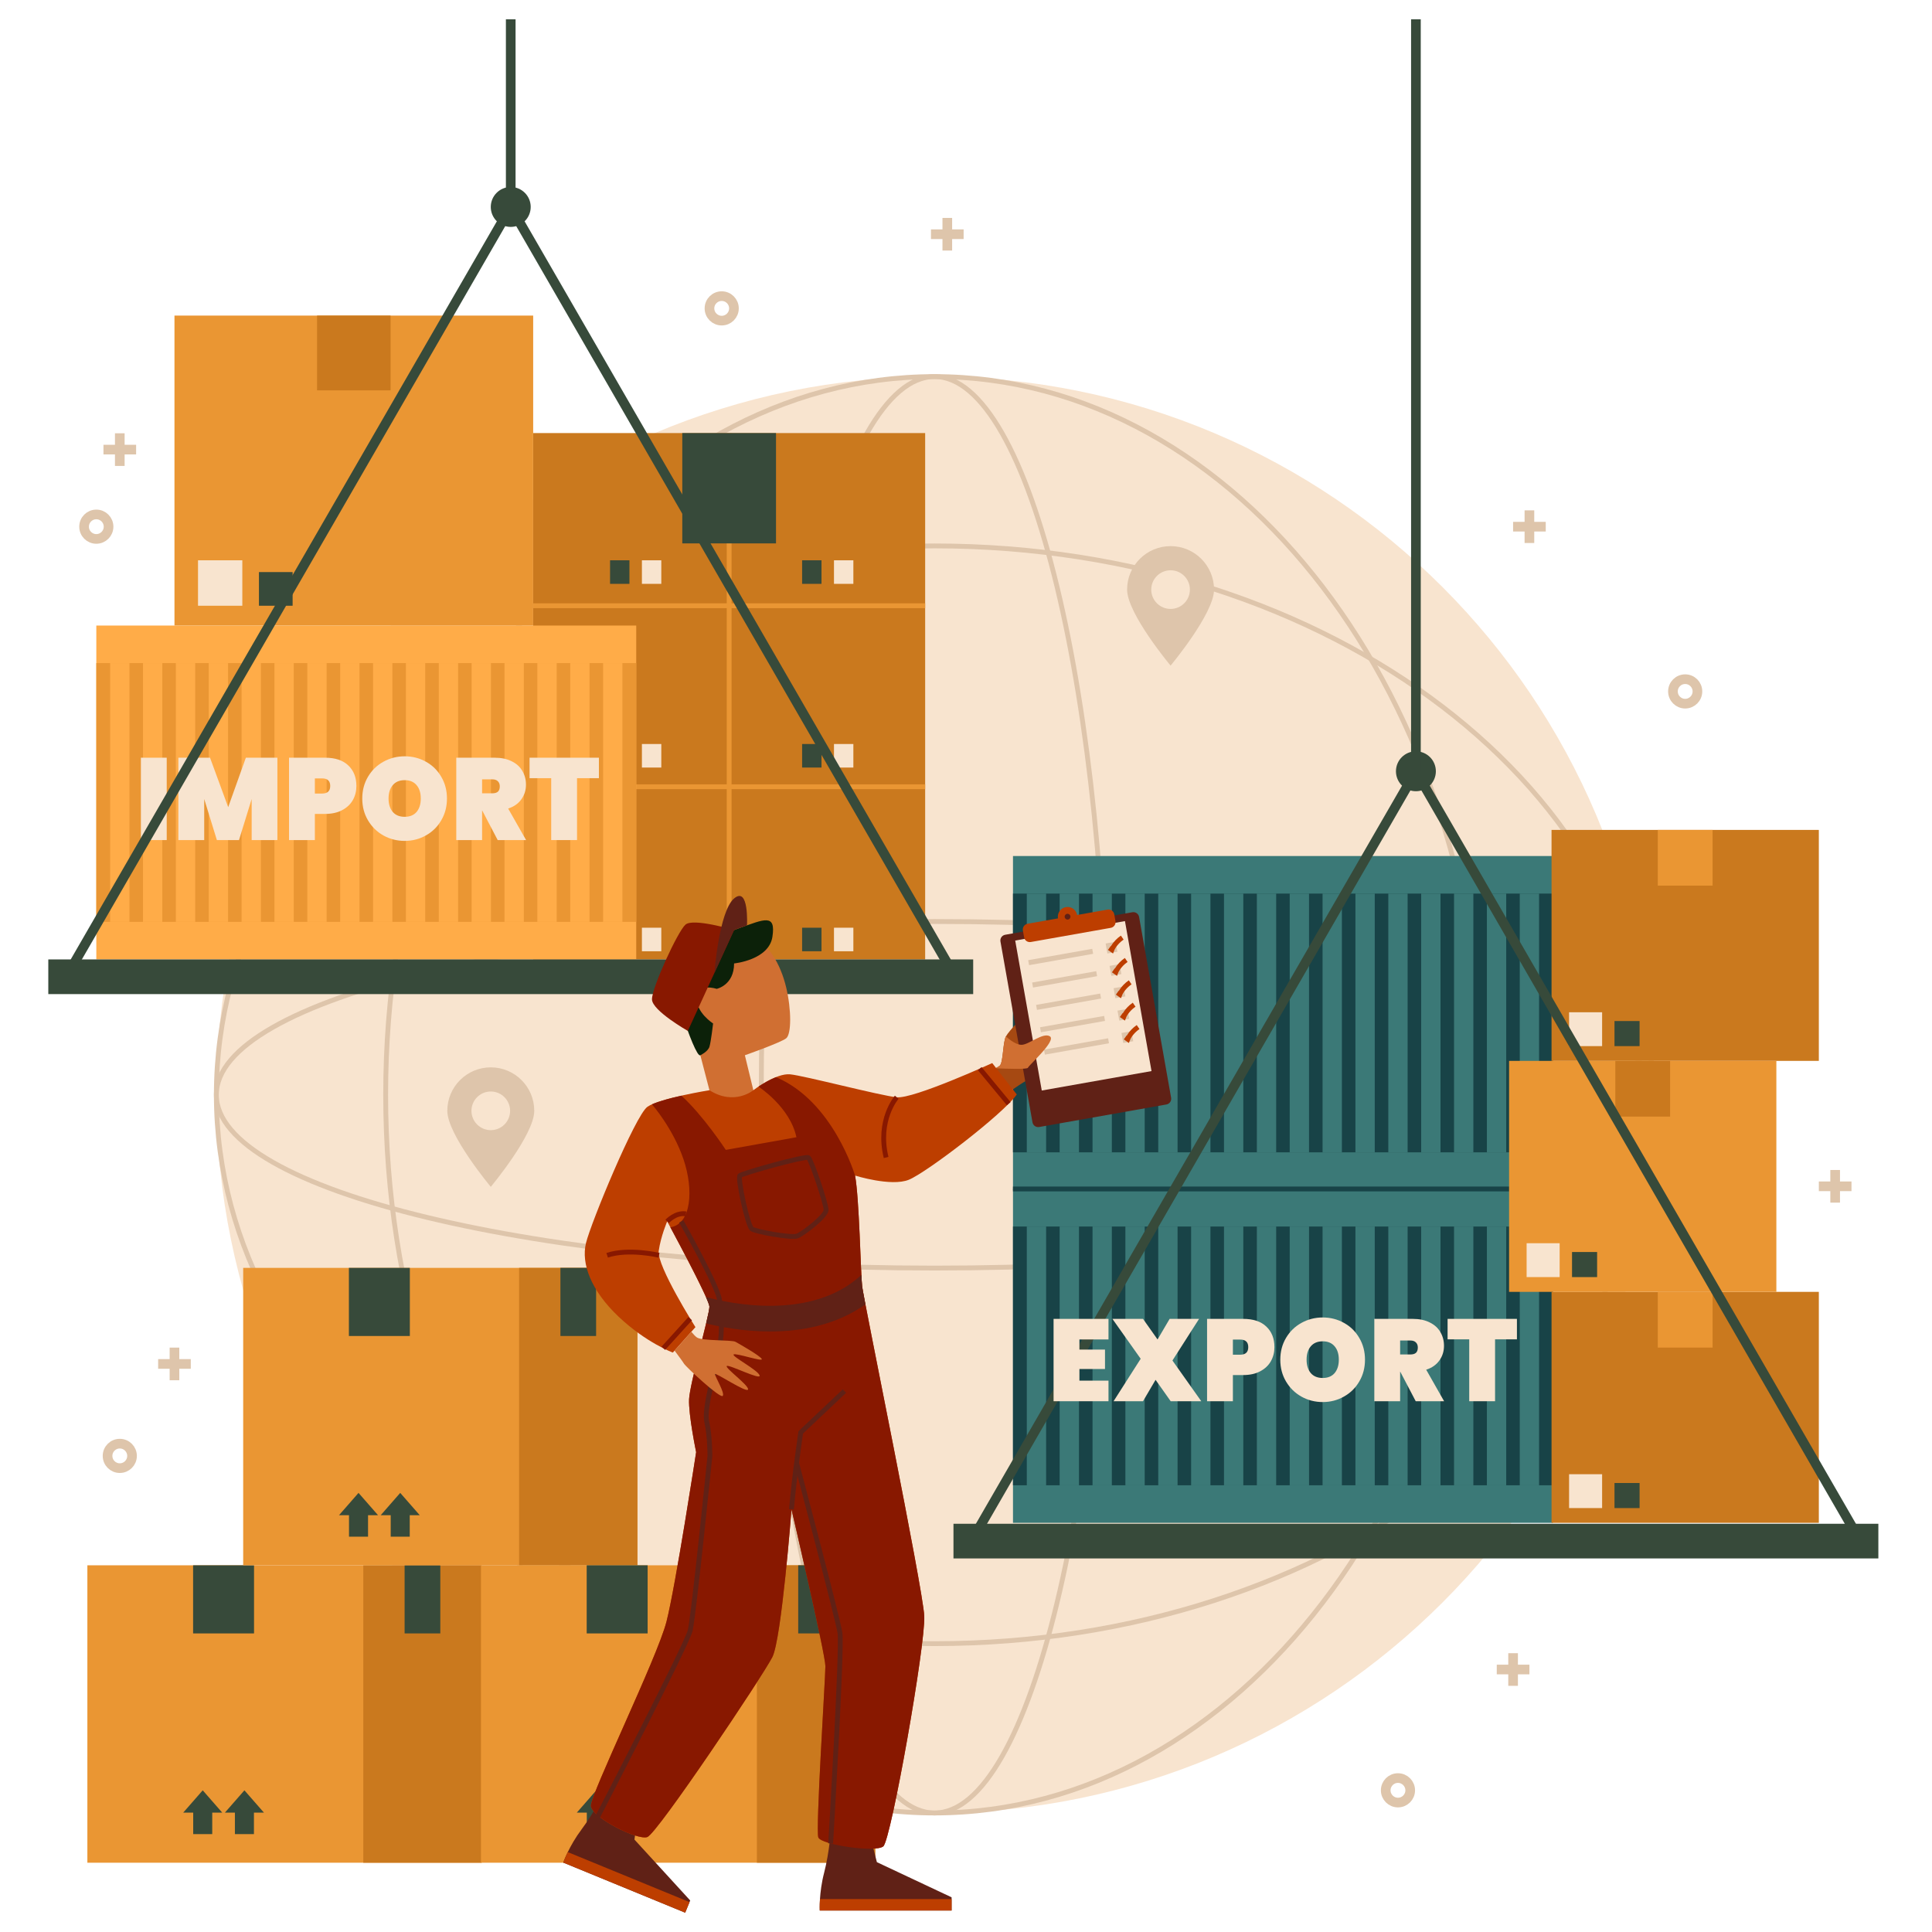 <svg width="200" height="200" viewBox="0 0 200 200" fill="none" xmlns="http://www.w3.org/2000/svg">
<path d="M96.744 187.679C137.805 187.679 171.091 154.393 171.091 113.332C171.091 72.271 137.805 38.984 96.744 38.984C55.683 38.984 22.396 72.271 22.396 113.332C22.396 154.393 55.683 187.679 96.744 187.679Z" fill="#F8E4CF"/>
<path d="M96.744 187.679C128.124 187.679 153.563 154.393 153.563 113.332C153.563 72.271 128.124 38.984 96.744 38.984C65.363 38.984 39.924 72.271 39.924 113.332C39.924 154.393 65.363 187.679 96.744 187.679Z" stroke="#DEC5AB" stroke-width="0.5" stroke-miterlimit="10"/>
<path d="M96.744 187.679C106.651 187.679 114.683 154.393 114.683 113.332C114.683 72.271 106.651 38.984 96.744 38.984C86.837 38.984 78.805 72.271 78.805 113.332C78.805 154.393 86.837 187.679 96.744 187.679Z" stroke="#DEC5AB" stroke-width="0.5" stroke-miterlimit="10"/>
<path d="M96.744 170.151C137.805 170.151 171.091 144.712 171.091 113.332C171.091 81.951 137.805 56.513 96.744 56.513C55.683 56.513 22.396 81.951 22.396 113.332C22.396 144.712 55.683 170.151 96.744 170.151Z" stroke="#DEC5AB" stroke-width="0.5" stroke-miterlimit="10"/>
<path d="M96.744 131.271C137.805 131.271 171.091 123.239 171.091 113.332C171.091 103.425 137.805 95.393 96.744 95.393C55.683 95.393 22.396 103.425 22.396 113.332C22.396 123.239 55.683 131.271 96.744 131.271Z" stroke="#DEC5AB" stroke-width="0.5" stroke-miterlimit="10"/>
<path d="M125.678 61.035C125.678 63.521 121.178 68.904 121.178 68.904C121.178 68.904 116.677 63.521 116.677 61.035C116.677 58.55 118.692 56.535 121.178 56.535C123.663 56.535 125.678 58.55 125.678 61.035Z" fill="#DEC5AB"/>
<path d="M121.178 63.036C122.282 63.036 123.178 62.14 123.178 61.035C123.178 59.931 122.282 59.035 121.178 59.035C120.073 59.035 119.177 59.931 119.177 61.035C119.177 62.14 120.073 63.036 121.178 63.036Z" fill="#F8E4CF"/>
<path d="M55.306 114.992C55.306 117.478 50.806 122.861 50.806 122.861C50.806 122.861 46.305 117.478 46.305 114.992C46.305 112.507 48.32 110.492 50.806 110.492C53.291 110.492 55.306 112.507 55.306 114.992Z" fill="#DEC5AB"/>
<path d="M52.806 114.992C52.806 116.097 51.91 116.993 50.806 116.993C49.701 116.993 48.805 116.097 48.805 114.992C48.805 113.888 49.701 112.992 50.806 112.992C51.91 112.992 52.806 113.888 52.806 114.992Z" fill="#F8E4CF"/>
<path d="M160.755 123.082H104.864V157.644H160.755V123.082Z" fill="#3B7977"/>
<path d="M160.755 126.97H104.864V153.756H160.755V126.97Z" fill="#184347"/>
<path d="M107.294 126.97V153.756" stroke="#3B7977" stroke-width="2" stroke-miterlimit="10"/>
<path d="M110.696 126.97V153.756" stroke="#3B7977" stroke-width="2" stroke-miterlimit="10"/>
<path d="M114.098 126.97V153.756" stroke="#3B7977" stroke-width="2" stroke-miterlimit="10"/>
<path d="M117.5 126.97V153.756" stroke="#3B7977" stroke-width="2" stroke-miterlimit="10"/>
<path d="M120.902 126.97V153.756" stroke="#3B7977" stroke-width="2" stroke-miterlimit="10"/>
<path d="M124.304 126.97V153.756" stroke="#3B7977" stroke-width="2" stroke-miterlimit="10"/>
<path d="M127.706 126.97V153.756" stroke="#3B7977" stroke-width="2" stroke-miterlimit="10"/>
<path d="M131.109 126.97V153.756" stroke="#3B7977" stroke-width="2" stroke-miterlimit="10"/>
<path d="M134.511 126.97V153.756" stroke="#3B7977" stroke-width="2" stroke-miterlimit="10"/>
<path d="M137.912 126.97V153.756" stroke="#3B7977" stroke-width="2" stroke-miterlimit="10"/>
<path d="M141.314 126.97V153.756" stroke="#3B7977" stroke-width="2" stroke-miterlimit="10"/>
<path d="M144.717 126.97V153.756" stroke="#3B7977" stroke-width="2" stroke-miterlimit="10"/>
<path d="M148.119 126.97V153.756" stroke="#3B7977" stroke-width="2" stroke-miterlimit="10"/>
<path d="M151.521 126.97V153.756" stroke="#3B7977" stroke-width="2" stroke-miterlimit="10"/>
<path d="M154.923 126.97V153.756" stroke="#3B7977" stroke-width="2" stroke-miterlimit="10"/>
<path d="M158.325 126.97V153.756" stroke="#3B7977" stroke-width="2" stroke-miterlimit="10"/>
<path d="M160.755 88.615H104.864V123.177H160.755V88.615Z" fill="#3B7977"/>
<path d="M160.755 92.503H104.864V119.289H160.755V92.503Z" fill="#184347"/>
<path d="M107.294 92.503V119.289" stroke="#3B7977" stroke-width="2" stroke-miterlimit="10"/>
<path d="M110.696 92.503V119.289" stroke="#3B7977" stroke-width="2" stroke-miterlimit="10"/>
<path d="M114.098 92.503V119.289" stroke="#3B7977" stroke-width="2" stroke-miterlimit="10"/>
<path d="M117.5 92.503V119.289" stroke="#3B7977" stroke-width="2" stroke-miterlimit="10"/>
<path d="M120.902 92.503V119.289" stroke="#3B7977" stroke-width="2" stroke-miterlimit="10"/>
<path d="M124.304 92.503V119.289" stroke="#3B7977" stroke-width="2" stroke-miterlimit="10"/>
<path d="M127.706 92.503V119.289" stroke="#3B7977" stroke-width="2" stroke-miterlimit="10"/>
<path d="M131.109 92.503V119.289" stroke="#3B7977" stroke-width="2" stroke-miterlimit="10"/>
<path d="M134.51 92.503V119.289" stroke="#3B7977" stroke-width="2" stroke-miterlimit="10"/>
<path d="M137.912 92.503V119.289" stroke="#3B7977" stroke-width="2" stroke-miterlimit="10"/>
<path d="M141.314 92.503V119.289" stroke="#3B7977" stroke-width="2" stroke-miterlimit="10"/>
<path d="M144.717 92.503V119.289" stroke="#3B7977" stroke-width="2" stroke-miterlimit="10"/>
<path d="M148.119 92.503V119.289" stroke="#3B7977" stroke-width="2" stroke-miterlimit="10"/>
<path d="M151.521 92.503V119.289" stroke="#3B7977" stroke-width="2" stroke-miterlimit="10"/>
<path d="M154.923 92.503V119.289" stroke="#3B7977" stroke-width="2" stroke-miterlimit="10"/>
<path d="M158.325 92.503V119.289" stroke="#3B7977" stroke-width="2" stroke-miterlimit="10"/>
<path d="M104.864 123.082H160.755" stroke="#184347" stroke-width="0.5" stroke-miterlimit="10"/>
<path d="M188.285 133.733H160.615V157.644H188.285V133.733Z" fill="#CA791E"/>
<path d="M177.287 133.733H171.613V139.502H177.287V133.733Z" fill="#EA9633"/>
<path d="M165.85 152.61H162.431V156.115H165.85V152.61Z" fill="#F8E4CF"/>
<path d="M169.729 153.519H167.132V156.116H169.729V153.519Z" fill="#374A3A"/>
<path d="M188.285 85.912H160.615V109.822H188.285V85.912Z" fill="#CA791E"/>
<path d="M177.287 85.912H171.613V91.68H177.287V85.912Z" fill="#EA9633"/>
<path d="M165.85 104.789H162.431V108.294H165.85V104.789Z" fill="#F8E4CF"/>
<path d="M169.729 105.697H167.132V108.294H169.729V105.697Z" fill="#374A3A"/>
<path d="M183.888 109.823H156.219V133.733H183.888V109.823Z" fill="#EA9633"/>
<path d="M172.89 109.823H167.217V115.591H172.89V109.823Z" fill="#CA791E"/>
<path d="M161.454 128.699H158.035V132.204H161.454V128.699Z" fill="#F8E4CF"/>
<path d="M165.333 129.608H162.736V132.205H165.333V129.608Z" fill="#374A3A"/>
<path d="M194.447 157.74H98.703V161.329H194.447V157.74Z" fill="#374A3A"/>
<path d="M148.64 79.842C148.64 80.983 147.715 81.908 146.575 81.908C145.434 81.908 144.508 80.983 144.508 79.842C144.508 78.701 145.434 77.776 146.575 77.776C147.716 77.776 148.64 78.701 148.64 79.842Z" fill="#374A3A"/>
<path d="M100.917 158.924L146.575 79.843L192.232 158.924H100.917Z" stroke="#374A3A" stroke-miterlimit="10"/>
<path d="M146.575 79.842V2" stroke="#374A3A" stroke-miterlimit="10"/>
<path d="M95.772 44.831H55.191V99.32H95.772V44.831Z" fill="#CA791E"/>
<path d="M75.482 44.831V99.32" stroke="#EA9633" stroke-width="0.5" stroke-miterlimit="10"/>
<path d="M95.772 62.706H55.191" stroke="#EA9633" stroke-width="0.5" stroke-miterlimit="10"/>
<path d="M95.772 81.445H55.191" stroke="#EA9633" stroke-width="0.5" stroke-miterlimit="10"/>
<path d="M85.042 58.002H83.035V60.44H85.042V58.002Z" fill="#374A3A"/>
<path d="M88.34 58.002H86.333V60.44H88.34V58.002Z" fill="#F8E4CF"/>
<path d="M65.159 58.002H63.153V60.44H65.159V58.002Z" fill="#374A3A"/>
<path d="M68.457 58.002H66.45V60.44H68.457V58.002Z" fill="#F8E4CF"/>
<path d="M85.042 77.019H83.035V79.457H85.042V77.019Z" fill="#374A3A"/>
<path d="M88.34 77.019H86.333V79.457H88.34V77.019Z" fill="#F8E4CF"/>
<path d="M65.159 77.019H63.153V79.457H65.159V77.019Z" fill="#374A3A"/>
<path d="M68.457 77.019H66.45V79.457H68.457V77.019Z" fill="#F8E4CF"/>
<path d="M85.042 96.037H83.035V98.474H85.042V96.037Z" fill="#374A3A"/>
<path d="M88.34 96.037H86.333V98.474H88.34V96.037Z" fill="#F8E4CF"/>
<path d="M65.159 96.037H63.153V98.474H65.159V96.037Z" fill="#374A3A"/>
<path d="M68.457 96.037H66.45V98.474H68.457V96.037Z" fill="#F8E4CF"/>
<path d="M80.333 44.831H70.63V56.252H80.333V44.831Z" fill="#374A3A"/>
<path d="M55.194 32.669H18.061V64.758H55.194V32.669Z" fill="#EA9633"/>
<path d="M40.434 32.669H32.821V40.411H40.434V32.669Z" fill="#CA791E"/>
<path d="M25.085 58.002H20.498V62.706H25.085V58.002Z" fill="#F8E4CF"/>
<path d="M30.292 59.221H26.807V62.706H30.292V59.221Z" fill="#374A3A"/>
<path d="M65.862 64.757H9.971V99.32H65.862V64.757Z" fill="#FFAC48"/>
<path d="M65.862 68.645H9.971V95.432H65.862V68.645Z" fill="#EA9633"/>
<path d="M12.401 68.645V95.432" stroke="#FFAC48" stroke-width="2" stroke-miterlimit="10"/>
<path d="M15.803 68.645V95.432" stroke="#FFAC48" stroke-width="2" stroke-miterlimit="10"/>
<path d="M19.205 68.645V95.432" stroke="#FFAC48" stroke-width="2" stroke-miterlimit="10"/>
<path d="M22.608 68.645V95.432" stroke="#FFAC48" stroke-width="2" stroke-miterlimit="10"/>
<path d="M26.009 68.645V95.432" stroke="#FFAC48" stroke-width="2" stroke-miterlimit="10"/>
<path d="M29.411 68.645V95.432" stroke="#FFAC48" stroke-width="2" stroke-miterlimit="10"/>
<path d="M32.813 68.645V95.432" stroke="#FFAC48" stroke-width="2" stroke-miterlimit="10"/>
<path d="M36.216 68.645V95.432" stroke="#FFAC48" stroke-width="2" stroke-miterlimit="10"/>
<path d="M39.618 68.645V95.432" stroke="#FFAC48" stroke-width="2" stroke-miterlimit="10"/>
<path d="M43.02 68.645V95.432" stroke="#FFAC48" stroke-width="2" stroke-miterlimit="10"/>
<path d="M46.422 68.645V95.432" stroke="#FFAC48" stroke-width="2" stroke-miterlimit="10"/>
<path d="M49.824 68.645V95.432" stroke="#FFAC48" stroke-width="2" stroke-miterlimit="10"/>
<path d="M53.226 68.645V95.432" stroke="#FFAC48" stroke-width="2" stroke-miterlimit="10"/>
<path d="M56.628 68.645V95.432" stroke="#FFAC48" stroke-width="2" stroke-miterlimit="10"/>
<path d="M60.03 68.645V95.432" stroke="#FFAC48" stroke-width="2" stroke-miterlimit="10"/>
<path d="M63.432 68.645V95.432" stroke="#FFAC48" stroke-width="2" stroke-miterlimit="10"/>
<path d="M111.74 138.66V139.708H114.389V141.719H111.74V142.924H114.751V145.055H109.066V136.529H114.751V138.66H111.74Z" fill="#F8E4CF"/>
<path d="M121.19 145.055L119.624 142.839L118.324 145.055H115.277L118.083 140.659L115.156 136.529H118.324L119.829 138.66L121.081 136.529H124.128L121.371 140.84L124.357 145.055H121.19Z" fill="#F8E4CF"/>
<path d="M131.929 139.455C131.929 139.993 131.804 140.483 131.555 140.924C131.306 141.358 130.937 141.703 130.447 141.96C129.965 142.217 129.379 142.345 128.689 142.345H127.629V145.055H124.955V136.529H128.689C129.733 136.529 130.532 136.793 131.086 137.323C131.648 137.853 131.929 138.564 131.929 139.455ZM128.388 140.238C128.942 140.238 129.219 139.977 129.219 139.455C129.219 138.933 128.942 138.672 128.388 138.672H127.629V140.238H128.388Z" fill="#F8E4CF"/>
<path d="M136.932 145.14C136.129 145.14 135.39 144.951 134.716 144.573C134.049 144.196 133.519 143.674 133.126 143.008C132.732 142.341 132.536 141.591 132.536 140.756C132.536 139.921 132.732 139.17 133.126 138.504C133.519 137.837 134.049 137.319 134.716 136.95C135.39 136.573 136.129 136.384 136.932 136.384C137.734 136.384 138.469 136.573 139.135 136.95C139.802 137.319 140.328 137.837 140.713 138.504C141.107 139.17 141.303 139.921 141.303 140.756C141.303 141.591 141.107 142.341 140.713 143.008C140.328 143.674 139.798 144.196 139.123 144.573C138.457 144.951 137.726 145.14 136.932 145.14ZM136.932 142.647C137.461 142.647 137.871 142.478 138.16 142.141C138.449 141.795 138.594 141.334 138.594 140.756C138.594 140.17 138.449 139.708 138.16 139.371C137.871 139.026 137.461 138.853 136.932 138.853C136.394 138.853 135.98 139.026 135.691 139.371C135.402 139.708 135.258 140.17 135.258 140.756C135.258 141.334 135.402 141.795 135.691 142.141C135.98 142.478 136.394 142.647 136.932 142.647Z" fill="#F8E4CF"/>
<path d="M146.555 145.055L144.953 141.996H144.941V145.055H142.268V136.529H146.242C146.933 136.529 147.523 136.653 148.012 136.902C148.502 137.143 148.868 137.476 149.108 137.901C149.357 138.319 149.482 138.793 149.482 139.323C149.482 139.893 149.321 140.398 149 140.84C148.687 141.282 148.233 141.599 147.639 141.791L149.494 145.055H146.555ZM144.941 140.214H146.001C146.258 140.214 146.451 140.158 146.579 140.045C146.708 139.925 146.772 139.74 146.772 139.491C146.772 139.266 146.704 139.09 146.567 138.961C146.439 138.833 146.25 138.769 146.001 138.769H144.941V140.214Z" fill="#F8E4CF"/>
<path d="M157.032 136.529V138.648H154.768V145.055H152.094V138.648H149.854V136.529H157.032Z" fill="#F8E4CF"/>
<path d="M17.259 78.438V86.964H14.585V78.438H17.259Z" fill="#F8E4CF"/>
<path d="M28.715 78.438V86.964H26.053V82.713L24.741 86.964H22.452L21.14 82.713V86.964H18.466V78.438H21.742L23.621 83.556L25.451 78.438H28.715Z" fill="#F8E4CF"/>
<path d="M36.894 81.364C36.894 81.902 36.77 82.392 36.521 82.834C36.272 83.267 35.903 83.612 35.413 83.869C34.931 84.126 34.345 84.255 33.655 84.255H32.595V86.964H29.921V78.438H33.655C34.699 78.438 35.497 78.703 36.051 79.233C36.613 79.763 36.894 80.473 36.894 81.364ZM33.354 82.147C33.908 82.147 34.185 81.886 34.185 81.364C34.185 80.842 33.908 80.581 33.354 80.581H32.595V82.147H33.354Z" fill="#F8E4CF"/>
<path d="M41.897 87.049C41.094 87.049 40.356 86.86 39.681 86.483C39.015 86.105 38.485 85.583 38.092 84.917C37.698 84.251 37.502 83.5 37.502 82.665C37.502 81.83 37.698 81.079 38.092 80.413C38.485 79.746 39.015 79.229 39.681 78.859C40.356 78.482 41.094 78.293 41.897 78.293C42.7 78.293 43.435 78.482 44.101 78.859C44.768 79.229 45.294 79.746 45.679 80.413C46.072 81.079 46.269 81.83 46.269 82.665C46.269 83.5 46.072 84.251 45.679 84.917C45.294 85.583 44.764 86.105 44.089 86.483C43.423 86.86 42.692 87.049 41.897 87.049ZM41.897 84.556C42.427 84.556 42.837 84.387 43.126 84.05C43.415 83.705 43.559 83.243 43.559 82.665C43.559 82.079 43.415 81.617 43.126 81.28C42.837 80.935 42.427 80.762 41.897 80.762C41.359 80.762 40.946 80.935 40.657 81.28C40.368 81.617 40.223 82.079 40.223 82.665C40.223 83.243 40.368 83.705 40.657 84.05C40.946 84.387 41.359 84.556 41.897 84.556Z" fill="#F8E4CF"/>
<path d="M51.521 86.964L49.919 83.905H49.907V86.964H47.234V78.438H51.208C51.898 78.438 52.489 78.562 52.978 78.811C53.468 79.052 53.833 79.385 54.074 79.811C54.323 80.228 54.448 80.702 54.448 81.232C54.448 81.802 54.287 82.308 53.966 82.749C53.653 83.191 53.199 83.508 52.605 83.701L54.46 86.964H51.521ZM49.907 82.123H50.967C51.224 82.123 51.417 82.067 51.545 81.954C51.674 81.834 51.738 81.649 51.738 81.4C51.738 81.176 51.67 80.999 51.533 80.871C51.405 80.742 51.216 80.678 50.967 80.678H49.907V82.123Z" fill="#F8E4CF"/>
<path d="M61.998 78.438V80.557H59.734V86.964H57.06V80.557H54.82V78.438H61.998Z" fill="#F8E4CF"/>
<path d="M100.744 99.32H5V102.909H100.744V99.32Z" fill="#374A3A"/>
<path d="M54.938 21.423C54.938 22.564 54.013 23.489 52.871 23.489C51.73 23.489 50.805 22.564 50.805 21.423C50.805 20.282 51.73 19.357 52.871 19.357C54.013 19.357 54.938 20.282 54.938 21.423Z" fill="#374A3A"/>
<path d="M7.214 100.504L52.871 21.423L98.529 100.504H7.214Z" stroke="#374A3A" stroke-miterlimit="10"/>
<path d="M52.871 21.423V2" stroke="#374A3A" stroke-miterlimit="10"/>
<path d="M49.857 162.04H9.045V192.829H49.857V162.04Z" fill="#EA9633"/>
<path d="M49.858 162.04H37.608V192.829H49.858V162.04Z" fill="#CA791E"/>
<path d="M26.298 162.04H19.99V169.091H26.298V162.04Z" fill="#374A3A"/>
<path d="M45.58 162.04H41.885V169.091H45.58V162.04Z" fill="#374A3A"/>
<path d="M27.325 187.645L25.302 185.333L23.279 187.645H24.317V189.864H26.288V187.645H27.325Z" fill="#374A3A"/>
<path d="M23.008 187.645L20.986 185.333L18.963 187.645H20V189.864H21.971V187.645H23.008Z" fill="#374A3A"/>
<path d="M65.986 131.25H25.174V162.04H65.986V131.25Z" fill="#EA9633"/>
<path d="M65.986 131.25H53.737V162.04H65.986V131.25Z" fill="#CA791E"/>
<path d="M42.427 131.25H36.118V138.302H42.427V131.25Z" fill="#374A3A"/>
<path d="M61.709 131.25H58.014V138.302H61.709V131.25Z" fill="#374A3A"/>
<path d="M43.454 156.856L41.431 154.543L39.408 156.856H40.446V159.075H42.416V156.856H43.454Z" fill="#374A3A"/>
<path d="M39.137 156.856L37.114 154.543L35.092 156.856H36.129V159.075H38.1V156.856H39.137Z" fill="#374A3A"/>
<path d="M90.603 162.04H49.79V192.829H90.603V162.04Z" fill="#EA9633"/>
<path d="M90.603 162.04H78.353V192.829H90.603V162.04Z" fill="#CA791E"/>
<path d="M67.043 162.04H60.735V169.091H67.043V162.04Z" fill="#374A3A"/>
<path d="M86.326 162.04H82.631V169.091H86.326V162.04Z" fill="#374A3A"/>
<path d="M68.07 187.645L66.047 185.333L64.025 187.645H65.062V189.864H67.033V187.645H68.07Z" fill="#374A3A"/>
<path d="M63.754 187.645L61.731 185.333L59.708 187.645H60.746V189.864H62.716V187.645H63.754Z" fill="#374A3A"/>
<path d="M98.064 22.558V25.937" stroke="#DEC5AB" stroke-miterlimit="10"/>
<path d="M99.754 24.247H96.374" stroke="#DEC5AB" stroke-miterlimit="10"/>
<path d="M12.401 44.853V48.233" stroke="#DEC5AB" stroke-miterlimit="10"/>
<path d="M14.091 46.543H10.711" stroke="#DEC5AB" stroke-miterlimit="10"/>
<path d="M158.325 52.832V56.211" stroke="#DEC5AB" stroke-miterlimit="10"/>
<path d="M160.015 54.522H156.635" stroke="#DEC5AB" stroke-miterlimit="10"/>
<path d="M189.975 121.117V124.496" stroke="#DEC5AB" stroke-miterlimit="10"/>
<path d="M191.665 122.806H188.285" stroke="#DEC5AB" stroke-miterlimit="10"/>
<path d="M156.635 171.138V174.517" stroke="#DEC5AB" stroke-miterlimit="10"/>
<path d="M158.325 172.827H154.945" stroke="#DEC5AB" stroke-miterlimit="10"/>
<path d="M18.061 139.504V142.883" stroke="#DEC5AB" stroke-miterlimit="10"/>
<path d="M19.75 141.194H16.371" stroke="#DEC5AB" stroke-miterlimit="10"/>
<path d="M74.711 33.19C75.411 33.19 75.978 32.623 75.978 31.923C75.978 31.223 75.411 30.656 74.711 30.656C74.011 30.656 73.444 31.223 73.444 31.923C73.444 32.623 74.011 33.19 74.711 33.19Z" stroke="#DEC5AB" stroke-miterlimit="10"/>
<path d="M174.45 72.843C175.15 72.843 175.717 72.275 175.717 71.575C175.717 70.875 175.15 70.308 174.45 70.308C173.75 70.308 173.183 70.875 173.183 71.575C173.183 72.275 173.75 72.843 174.45 72.843Z" stroke="#DEC5AB" stroke-miterlimit="10"/>
<path d="M9.971 55.789C10.671 55.789 11.238 55.221 11.238 54.522C11.238 53.822 10.671 53.254 9.971 53.254C9.271 53.254 8.704 53.822 8.704 54.522C8.704 55.221 9.271 55.789 9.971 55.789Z" stroke="#DEC5AB" stroke-miterlimit="10"/>
<path d="M12.401 151.981C13.101 151.981 13.668 151.414 13.668 150.714C13.668 150.014 13.101 149.447 12.401 149.447C11.701 149.447 11.134 150.014 11.134 150.714C11.134 151.414 11.701 151.981 12.401 151.981Z" stroke="#DEC5AB" stroke-miterlimit="10"/>
<path d="M144.717 186.6C145.417 186.6 145.984 186.032 145.984 185.333C145.984 184.633 145.417 184.065 144.717 184.065C144.017 184.065 143.449 184.633 143.449 185.333C143.449 186.032 144.017 186.6 144.717 186.6Z" stroke="#DEC5AB" stroke-miterlimit="10"/>
<path d="M100.211 111.998C100.211 111.998 103.103 110.639 103.483 110.33C103.863 110.02 103.8 107.89 104.136 107.281C104.471 106.673 106.145 104.923 106.602 104.694C107.059 104.466 110.787 104.466 111.243 104.694C111.7 104.922 109.037 108.042 108.809 108.574C108.58 109.107 106.83 111.617 106.298 111.846C105.765 112.074 102.574 114.357 102.574 114.357L100.211 111.998Z" fill="#A64912"/>
<path d="M121.233 113.639C121.291 113.965 121.073 114.277 120.747 114.335L107.578 116.667C107.251 116.725 106.94 116.507 106.882 116.181L103.567 97.463C103.509 97.136 103.727 96.825 104.053 96.767L117.222 94.435C117.549 94.377 117.86 94.595 117.918 94.921L121.233 113.639Z" fill="#602116"/>
<path d="M116.455 95.351L105.093 97.363L107.843 112.89L119.205 110.878L116.455 95.351Z" fill="#F8E4CF"/>
<path d="M115.489 97.489L114.455 97.672L114.638 98.706L115.672 98.523L115.489 97.489Z" fill="#DEC5AB"/>
<path d="M113.069 98.222L106.435 99.397L106.527 99.914L113.161 98.739L113.069 98.222Z" fill="#DEC5AB"/>
<path d="M114.842 98.133L115.1 98.316C115.1 98.316 115.361 97.622 116.175 97.059" stroke="#BD3E00" stroke-width="0.5" stroke-miterlimit="10"/>
<path d="M115.899 99.804L114.865 99.987L115.048 101.022L116.083 100.838L115.899 99.804Z" fill="#DEC5AB"/>
<path d="M113.48 100.536L106.846 101.711L106.937 102.228L113.571 101.053L113.48 100.536Z" fill="#DEC5AB"/>
<path d="M115.252 100.448L115.51 100.631C115.51 100.631 115.771 99.938 116.585 99.374" stroke="#BD3E00" stroke-width="0.5" stroke-miterlimit="10"/>
<path d="M116.313 102.114L115.278 102.297L115.461 103.332L116.496 103.148L116.313 102.114Z" fill="#DEC5AB"/>
<path d="M113.889 102.852L107.255 104.027L107.347 104.544L113.981 103.369L113.889 102.852Z" fill="#DEC5AB"/>
<path d="M115.662 102.763L115.92 102.946C115.92 102.946 116.181 102.252 116.996 101.689" stroke="#BD3E00" stroke-width="0.5" stroke-miterlimit="10"/>
<path d="M116.719 104.435L115.684 104.619L115.867 105.653L116.902 105.47L116.719 104.435Z" fill="#DEC5AB"/>
<path d="M114.299 105.167L107.665 106.342L107.757 106.859L114.391 105.684L114.299 105.167Z" fill="#DEC5AB"/>
<path d="M116.072 105.078L116.33 105.261C116.33 105.261 116.591 104.567 117.405 104.004" stroke="#BD3E00" stroke-width="0.5" stroke-miterlimit="10"/>
<path d="M117.129 106.75L116.094 106.934L116.278 107.968L117.312 107.785L117.129 106.75Z" fill="#DEC5AB"/>
<path d="M114.709 107.482L108.075 108.657L108.167 109.174L114.801 107.999L114.709 107.482Z" fill="#DEC5AB"/>
<path d="M116.482 107.393L116.74 107.576C116.74 107.576 117.001 106.882 117.816 106.319" stroke="#BD3E00" stroke-width="0.5" stroke-miterlimit="10"/>
<path d="M114.65 94.162L111.504 94.719C111.407 94.172 110.884 93.807 110.337 93.904C109.79 94.001 109.425 94.523 109.522 95.07L106.376 95.627C106.049 95.685 105.831 95.997 105.889 96.323L106.014 97.029C106.072 97.356 106.384 97.574 106.71 97.516L114.985 96.05C115.312 95.992 115.53 95.681 115.472 95.355L115.347 94.648C115.288 94.322 114.976 94.104 114.65 94.162Z" fill="#BD3E00"/>
<path d="M110.808 94.843C110.837 95.005 110.728 95.161 110.565 95.191C110.401 95.219 110.246 95.111 110.217 94.947C110.188 94.784 110.297 94.628 110.46 94.6C110.623 94.57 110.779 94.679 110.808 94.843Z" fill="#602116"/>
<path d="M103.06 110.588C104.348 110.646 106.352 110.708 106.411 110.533C106.498 110.275 109.38 107.735 108.686 107.282C107.992 106.828 106.494 108.159 105.754 108.159C105.014 108.159 104.137 107.282 104.137 107.282C103.801 107.89 103.864 110.021 103.484 110.33C103.414 110.386 103.261 110.477 103.06 110.588Z" fill="#D06F32"/>
<path d="M66.185 186.803L65.678 190.431L71.449 196.737L70.93 198L58.305 192.813C58.305 192.813 58.912 191.095 60.212 189.367C61.513 187.638 62.65 185.351 62.65 185.351L66.185 186.803Z" fill="#602116"/>
<path d="M58.776 191.728C58.458 192.379 58.305 192.813 58.305 192.813L70.93 198L71.38 196.905L58.776 191.728Z" fill="#BD3E00"/>
<path d="M73.44 112.858C73.44 112.858 68.263 113.699 67.02 114.576C65.777 115.454 61.171 126.566 60.66 128.686C60.148 130.807 61.171 133.585 64.023 136.289C66.874 138.994 69.652 140.018 69.652 140.018L71.992 137.386C71.992 137.386 67.971 131.026 68.19 129.491C68.41 127.955 69.068 126.438 69.068 126.438C69.068 126.438 73.427 134.462 73.441 135.266C73.454 136.071 71.407 143.235 71.334 144.844C71.261 146.452 72.065 150.327 72.065 150.327C72.065 150.327 69.945 164.144 68.995 167.873C68.044 171.601 61.099 185.784 61.172 186.954C61.245 188.124 65.973 190.537 67.009 190.171C68.044 189.806 79.01 173.429 79.961 171.529C80.911 169.628 81.935 156.249 81.935 156.249C81.935 156.249 85.444 171.236 85.444 172.479C85.444 173.722 84.421 189.442 84.713 190.208C85.005 190.975 90.635 191.803 91.439 191.133C92.244 190.463 95.826 170.212 95.68 167.288C95.534 164.364 89.392 134.462 89.246 133.146C89.1 131.831 88.954 124.033 88.515 121.693C88.515 121.693 92.243 122.863 94.071 122.132C95.898 121.4 103.868 115.308 105.257 113.297L102.714 110.049C102.714 110.049 94.583 113.772 92.828 113.59C91.073 113.407 83.269 111.36 81.798 111.214C80.326 111.067 77.987 112.859 77.987 112.859L73.44 112.858Z" fill="#BD3E00"/>
<path d="M71.449 136.505L68.668 139.574" stroke="#881800" stroke-width="0.5" stroke-miterlimit="10"/>
<path d="M101.421 110.625L104.421 114.253" stroke="#881800" stroke-width="0.5" stroke-miterlimit="10"/>
<path d="M92.827 113.589C92.827 113.589 90.78 115.928 91.731 119.822" stroke="#881800" stroke-width="0.5" stroke-miterlimit="10"/>
<path d="M68.216 129.947C68.216 129.947 65.091 129.199 62.853 129.947" stroke="#881800" stroke-width="0.5" stroke-miterlimit="10"/>
<path d="M69.067 126.438C69.067 126.438 69.946 125.48 71.005 125.658" stroke="#881800" stroke-width="0.5" stroke-miterlimit="10"/>
<path d="M89.865 189.22L90.775 192.769L98.509 196.409V197.774H84.86C84.86 197.774 84.769 195.954 85.315 193.861C85.86 191.769 86.043 189.22 86.043 189.22H89.865Z" fill="#602116"/>
<path d="M84.883 196.591C84.837 197.314 84.86 197.774 84.86 197.774H98.509V196.591H84.883Z" fill="#BD3E00"/>
<path d="M89.245 133.146C89.099 131.83 88.953 124.032 88.514 121.693C88.514 121.693 86.247 113.991 80.326 111.506C79.635 111.781 78.963 112.188 78.517 112.485C78.52 112.487 81.788 114.593 82.445 117.727L75.135 119.036C75.135 119.036 72.798 115.472 70.537 113.424C69.417 113.675 68.231 113.989 67.491 114.32C67.491 114.32 69.651 116.77 70.748 119.987C71.844 123.204 71.552 126.725 69.395 127.048C70.409 128.932 73.428 134.597 73.439 135.266C73.453 136.071 71.406 143.236 71.333 144.844C71.26 146.452 72.064 150.327 72.064 150.327C72.064 150.327 69.944 164.144 68.993 167.873C68.043 171.601 61.098 185.785 61.171 186.954C61.244 188.124 65.972 190.537 67.008 190.171C68.043 189.806 79.01 173.429 79.96 171.529C80.911 169.628 81.934 156.249 81.934 156.249C81.934 156.249 85.444 171.236 85.444 172.479C85.444 173.722 84.42 189.442 84.712 190.209C85.004 190.975 90.634 191.804 91.438 191.134C92.243 190.464 95.825 170.212 95.678 167.288C95.533 164.363 89.392 134.462 89.245 133.146Z" fill="#881800"/>
<path d="M76.597 121.693C76.314 121.9 77.402 126.932 77.84 127.224C78.279 127.517 81.934 128.175 82.519 127.956C83.104 127.736 85.517 125.908 85.517 125.251C85.517 124.592 83.982 120.06 83.689 119.841C83.397 119.621 76.963 121.425 76.597 121.693Z" stroke="#602116" stroke-width="0.5" stroke-miterlimit="10"/>
<path d="M81.934 156.248C82.253 152.541 82.894 148.28 82.894 148.28L87.418 144.003" stroke="#602116" stroke-width="0.5" stroke-miterlimit="10"/>
<path d="M70.525 126.438C70.525 126.438 74.266 133.072 74.477 134.534C74.689 135.997 74.806 137.667 74.477 139.574C74.148 141.48 72.832 145.756 73.161 147.182C73.49 148.608 73.49 150.713 73.49 150.713C73.49 150.713 71.82 167.25 71.449 168.786C71.078 170.321 61.866 188.086 61.866 188.086" stroke="#602116" stroke-width="0.5" stroke-miterlimit="10"/>
<path d="M82.461 151.442C82.461 151.442 86.706 167.43 86.952 169.04C87.198 170.65 85.991 190.832 85.991 190.832" stroke="#602116" stroke-width="0.5" stroke-miterlimit="10"/>
<path d="M89.245 133.146C89.221 132.924 89.196 132.513 89.169 131.979C83.951 136.819 75.37 134.898 73.082 134.267C73.302 134.765 73.438 135.126 73.44 135.266C73.443 135.477 73.305 136.127 73.098 136.998C74.557 137.362 76.977 137.834 79.728 137.834C82.91 137.834 86.527 137.196 89.588 135.027C89.388 133.991 89.264 133.319 89.245 133.146Z" fill="#602116"/>
<path d="M78.849 140.668C78.607 140.295 76.54 139.133 76.146 138.908C75.752 138.684 72.733 138.833 72.155 138.46C72.001 138.361 71.79 138.137 71.565 137.865L69.832 139.815C70.282 140.416 70.71 140.999 70.793 141.148C70.979 141.483 74.525 144.768 74.809 144.507C75.093 144.246 73.972 142.436 74.018 142.244C74.064 142.053 77.325 144.245 77.437 143.835C77.549 143.424 75.011 141.595 75.235 141.409C75.459 141.222 78.818 142.939 78.633 142.379C78.449 141.819 75.72 140.401 75.944 140.214C76.167 140.028 79.09 141.042 78.849 140.668Z" fill="#D06F32"/>
<path d="M73.44 112.858C73.44 112.858 70.529 101.673 70.2 100.357C69.871 99.041 75.561 96.624 77.548 97.018C79.535 97.412 80.838 99.918 81.386 102.221C81.935 104.524 81.935 107.046 81.386 107.485C80.838 107.923 77.109 109.24 77.109 109.24L77.987 112.858C77.987 112.858 76.022 114.503 73.44 112.858Z" fill="#D06F32"/>
<path d="M72.499 109.24C72.499 109.24 73.28 108.874 73.44 108.362C73.6 107.85 73.82 105.949 73.82 105.949C73.82 105.949 71.992 104.78 72.138 103.245C72.284 101.709 74.185 102.367 74.185 102.367C74.185 102.367 75.993 102.002 75.993 99.735C75.993 99.735 79.596 99.385 79.961 96.975C80.326 94.564 79.157 95.142 76.525 96.08C73.893 97.018 70.237 98.785 69.506 99.37C68.775 99.954 71.916 109.626 72.499 109.24Z" fill="#0C2109"/>
<path d="M75.992 96.276L71.205 106.721C71.205 106.721 67.526 104.634 67.493 103.464C67.459 102.294 70.152 96.422 70.962 95.715C71.772 95.007 75.992 96.276 75.992 96.276Z" fill="#881800"/>
<path d="M73.955 100.721C73.955 100.721 74.436 94.326 75.992 93.009C77.548 91.693 77.33 95.791 77.33 95.791L75.992 96.276L73.955 100.721Z" fill="#602116"/>
</svg>
